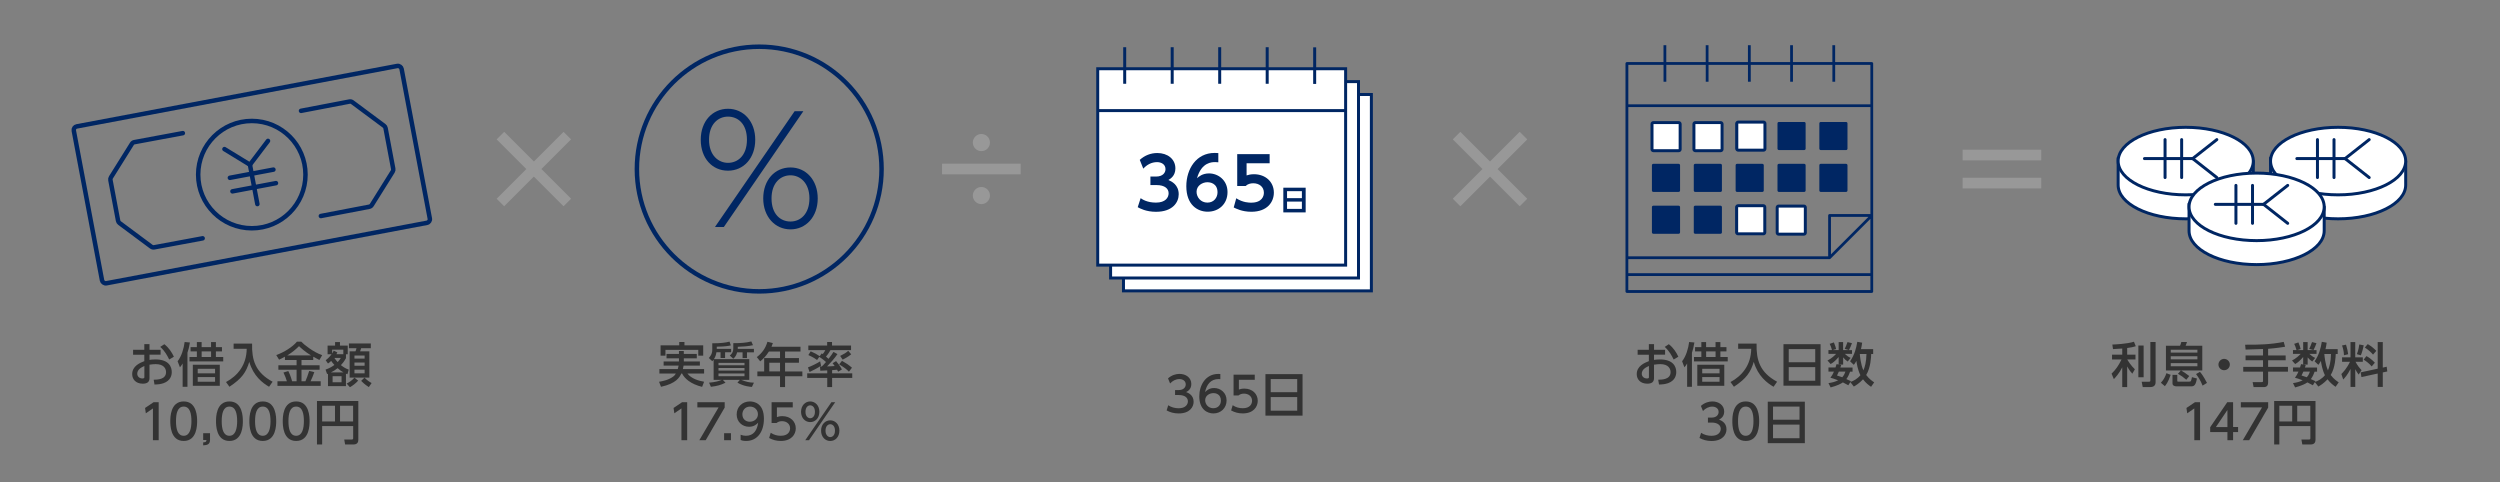 <?xml version="1.0" encoding="UTF-8"?>
<svg id="_レイヤー_1" data-name="レイヤー 1" xmlns="http://www.w3.org/2000/svg" viewBox="0 0 835 161">
  <rect x="0" y="0" width="835" height="161" fill="#808080" stroke="none"/>
  <defs>
    <style>
      .cls-1 {
        fill: #002663;
      }

      .cls-1, .cls-2, .cls-3, .cls-4 {
        stroke-width: 0px;
      }

      .cls-2 {
        fill: #989898;
      }

      .cls-3 {
        fill: #333;
      }

      .cls-5, .cls-6, .cls-7 {
        stroke-linecap: round;
        stroke-linejoin: round;
      }

      .cls-5, .cls-6, .cls-7, .cls-8 {
        stroke: #002663;
      }

      .cls-5, .cls-8 {
        fill: #fff;
      }

      .cls-6, .cls-7 {
        fill: none;
      }

      .cls-7 {
        stroke-width: 1.5px;
      }

      .cls-4 {
        fill: #f99898;
      }

      .cls-8 {
        stroke-miterlimit: 10;
      }
    </style>
  </defs>
  <g>
    <rect class="cls-7" x="28.4" y="31.66" width="111.41" height="53.32" rx="1.22" ry="1.22" transform="translate(-9.35 16.6) rotate(-10.68)"/>
    <path class="cls-7" d="m61.07,44.47l-16.19,3.01c-.34.06-.65.27-.83.57l-7,11.2c-.17.26-.23.58-.17.89l2.56,13.59c.06.31.23.58.48.77l10.6,7.88c.28.21.63.29.97.23l16.19-3.01"/>
    <path class="cls-7" d="m100.54,37.02l16.18-3.1c.34-.07.7.01.98.23l10.6,7.88c.25.19.42.46.48.77l2.56,13.59c.06.31,0,.63-.17.89l-7,11.2c-.18.29-.48.5-.82.57l-16.18,3.1"/>
    <circle class="cls-7" cx="84.11" cy="58.32" r="17.92"/>
    <g id="_グループ_13218" data-name="グループ 13218">
      <g id="_グループ_13217" data-name="グループ 13217">
        <g id="_グループ_13216" data-name="グループ 13216">
          <line id="_線_2056" data-name="線 2056" class="cls-7" x1="83.48" y1="55.01" x2="89.51" y2="47.06"/>
          <line id="_線_2057" data-name="線 2057" class="cls-7" x1="74.97" y1="49.8" x2="83.48" y2="55.01"/>
          <line id="_線_2058-2" data-name="線 2058-2" class="cls-7" x1="85.96" y1="68.16" x2="83.48" y2="55.01"/>
          <line id="_線_2059" data-name="線 2059" class="cls-7" x1="76.78" y1="59.39" x2="84.05" y2="58.02"/>
          <line id="_線_2060" data-name="線 2060" class="cls-7" x1="77.64" y1="63.91" x2="84.9" y2="62.54"/>
          <line id="_線_2061" data-name="線 2061" class="cls-7" x1="84.05" y1="58.02" x2="91.32" y2="56.65"/>
          <line id="_線_2062" data-name="線 2062" class="cls-7" x1="84.9" y1="62.54" x2="92.17" y2="61.17"/>
        </g>
      </g>
    </g>
  </g>
  <g>
    <path class="cls-3" d="m53.64,116.81v1.65h-3.7v1.75c.35-.06.99-.16,1.97-.16,4.58,0,5.46,2.54,5.46,4.23,0,1.1-.42,2.87-2.74,3.7-.99.35-1.95.43-3.03.45l-.27-1.6c1.28-.02,4.13-.08,4.13-2.54,0-1.17-.75-2.67-3.43-2.67-.56,0-1.22.05-2.1.18v4.51c0,1.25-.75,1.84-2.23,1.84-2.35,0-3.55-1.47-3.55-3.18,0-2.72,2.59-3.78,4.05-4.35v-2.13h-3.75v-1.65h3.75v-1.89h1.73v1.89h3.7Zm-5.41,5.43c-.88.4-2.39,1.09-2.39,2.59,0,.9.72,1.58,1.74,1.58.64,0,.64-.27.64-.5v-3.68Zm6.66-7.28c1.52,1.2,2.48,2.69,3.19,4.18l-1.57.94c-.61-1.25-1.46-2.88-2.99-4.21l1.38-.91Z"/>
    <path class="cls-3" d="m62.62,129.2h-1.62v-7.8c-.35.61-.54.85-.9,1.28l-.78-2.02c1.33-1.65,2.1-4.34,2.35-6.43l1.76.16c-.27,1.65-.48,2.42-.82,3.41v11.4Zm4.72-14.95v1.7h3.15v-1.7h1.62v1.7h2.03v1.42h-2.03v1.87h2.45v1.47h-11.27v-1.47h2.46v-1.87h-2.1v-1.42h2.1v-1.7h1.58Zm6.07,14.61h-9.01v-7.04h9.01v7.04Zm-1.58-5.67h-5.79v1.5h5.79v-1.5Zm0,2.75h-5.79v1.55h5.79v-1.55Zm-1.33-8.58h-3.15v1.87h3.15v-1.87Z"/>
    <path class="cls-3" d="m78.04,114.77h6.16c-.14,5.51,1.1,9.62,6.85,12.73l-1.18,1.68c-2.16-1.26-5.23-3.57-6.61-8.32-1.07,3.47-2.42,5.54-6.63,8.32l-1.14-1.58c3.92-2.1,6.85-5.73,6.91-11.09h-4.37v-1.73Z"/>
    <path class="cls-3" d="m95.16,119.14c-.83.46-1.41.74-1.95.99l-.94-1.54c2.56-.91,5.46-2.71,6.9-4.47h1.46c.7.82,4.07,3.54,6.98,4.5l-.93,1.62c-.45-.22-.93-.46-2.06-1.1v1.1h-3.92v1.76h6.05v1.49h-6.05v3.86h1.31c.26-.58.93-2.32,1.26-3.46l1.71.4c-.54,1.5-.67,1.81-1.26,3.06h3.39v1.52h-14.44v-1.52h3.15c-.32-1.07-.54-1.63-1.15-2.93l1.62-.5c.72,1.39,1.2,3.12,1.28,3.42h1.49v-3.86h-6.08v-1.49h6.08v-1.76h-3.89v-1.1Zm8.71-.43c-2.08-1.28-3.39-2.51-4-3.09-1.2,1.18-2.26,2.08-3.94,3.09h7.94Z"/>
    <path class="cls-3" d="m115.56,119.62c-.69,1.23-1.14,1.74-1.7,2.34,1.02.78,1.63,1.14,2.61,1.49l-.42,1.55c-.32-.11-.4-.14-.5-.19v4.16h-6v-4.15c-.08.03-.13.05-.29.13l-.53-1.5c1.47-.53,2.19-1.01,2.95-1.55-.61-.7-.8-.98-1.07-1.36-.45.43-.69.62-1.06.88l-.77-1.1c1.1-.8,1.82-1.81,1.97-2h-1.34v-2.9h2.51v-1.18h1.63v1.18h2.59v2.9h-.59v1.31Zm-.83,4.77c-.67-.38-1.14-.69-1.97-1.42-.85.67-1.39.99-2.26,1.42h4.23Zm-.06-6.1v-1.5h-3.73v1.26c.27-.4.37-.61.51-.94l1.22.58c-.14.32-.21.43-.3.61h2.3Zm-.59,7.36h-2.99v2.03h2.99v-2.03Zm-2.4-6.1c.42.62.67.93,1.1,1.38.54-.56.8-.96,1.06-1.38h-2.16Zm4.11,8.55c.82-.4,1.73-.99,2.59-1.95l1.25.98c-.91.98-1.54,1.46-2.75,2.21l-1.09-1.23Zm8.07-11.81h-3.22c-.1.32-.13.4-.37,1.06h3.1v8.77h-6.59v-8.77h1.95c.13-.27.27-.72.34-1.06h-2.53v-1.58h7.31v1.58Zm-2.08,2.45h-3.39v1.04h3.39v-1.04Zm0,2.35h-3.39v1.07h3.39v-1.07Zm0,2.38h-3.39v1.22h3.39v-1.22Zm-.06,2.67c1.06.99,1.68,1.41,2.4,1.79l-.93,1.36c-1.42-.9-2.23-1.73-2.56-2.08l1.09-1.07Z"/>
    <path class="cls-3" d="m51.32,134.33h1.68v12.69h-1.92v-10.61l-2.37,1.63-.26-1.78,2.87-1.94Z"/>
    <path class="cls-3" d="m56.88,140.67c0-1.23,0-6.59,4.48-6.59s4.48,5.38,4.48,6.59,0,6.61-4.48,6.61-4.48-5.38-4.48-6.61Zm7.06,0c0-2.45-.46-4.87-2.58-4.87s-2.58,2.43-2.58,4.87c0,2.58.53,4.88,2.58,4.88s2.58-2.46,2.58-4.88Z"/>
    <path class="cls-3" d="m70.15,144.69v2.19c0,1.47-.82,1.81-2.29,1.87v-.99c1.06-.03,1.07-.42,1.09-.8h-1.09v-2.27h2.29Z"/>
    <path class="cls-3" d="m72.15,140.67c0-1.23,0-6.59,4.48-6.59s4.48,5.38,4.48,6.59,0,6.61-4.48,6.61-4.48-5.38-4.48-6.61Zm7.06,0c0-2.45-.46-4.87-2.58-4.87s-2.58,2.43-2.58,4.87c0,2.58.53,4.88,2.58,4.88s2.58-2.46,2.58-4.88Z"/>
    <path class="cls-3" d="m83.29,140.67c0-1.23,0-6.59,4.48-6.59s4.48,5.38,4.48,6.59,0,6.61-4.48,6.61-4.48-5.38-4.48-6.61Zm7.06,0c0-2.45-.46-4.87-2.58-4.87s-2.58,2.43-2.58,4.87c0,2.58.53,4.88,2.58,4.88s2.58-2.46,2.58-4.88Z"/>
    <path class="cls-3" d="m94.44,140.67c0-1.23,0-6.59,4.48-6.59s4.48,5.38,4.48,6.59,0,6.61-4.48,6.61-4.48-5.38-4.48-6.61Zm7.06,0c0-2.45-.46-4.87-2.58-4.87s-2.58,2.43-2.58,4.87c0,2.58.53,4.88,2.58,4.88s2.58-2.46,2.58-4.88Z"/>
    <path class="cls-3" d="m117.96,142.31h-10.36v6.15h-1.73v-14.52h13.81v13.01c0,.82-.43,1.5-1.58,1.5h-2.83l-.3-1.65h2.51c.35,0,.48-.13.48-.45v-4.05Zm-10.36-1.55h4.29v-5.25h-4.29v5.25Zm5.97,0h4.37v-5.25h-4.37v5.25Z"/>
  </g>
  <g>
    <path class="cls-3" d="m228.4,119.68v1.06h5.36v1.38h-5.44c-.05.35-.11.67-.24,1.14h7.09v1.5h-5.57c1.33,1.73,3.73,2.42,5.57,2.74l-.66,1.71c-3.83-.93-5.87-2.8-6.69-4.45h-.26c-.56,1.22-1.7,3.35-6.79,4.43l-.64-1.68c1.02-.18,3.07-.51,4.72-1.73.42-.3.72-.75.88-1.02h-5.49v-1.5h6.15c.08-.26.16-.56.27-1.14h-5.01v-1.38h5.12v-1.06h-4.15v-1.46h4.15v-.99h1.62v.99h4.34v1.46h-4.34Zm-1.55-5.46h1.76v1.12h6.26v3.46h-1.65v-1.95h-10.96v1.95h-1.63v-3.46h6.23v-1.12Z"/>
    <path class="cls-3" d="m250.26,119.97v6.9h-2.72c1.7.67,2.75.9,4.27.94l-.66,1.42c-.67-.05-2.72-.19-4.85-1.42l.82-.94h-5.7l.9.96c-1.65.78-2.71,1.09-4.88,1.36l-.61-1.38c1.98-.18,3.11-.45,4.26-.94h-2.74v-6.74c-.16.21-.26.3-.46.51l-1.14-1.07c.37-.42,1.15-1.31,1.15-2.69v-2.22c2.8,0,4.31-.18,5.76-.56l.45,1.26c-.94.21-2.02.4-4.71.43v.72h4.8v1.15h-2.02v1.92h-1.52v-1.92h-1.38c-.08.54-.19,1.3-.83,2.3h11.8Zm-1.6,1.22h-8.68v.8h8.68v-.8Zm0,1.73h-8.68v.86h8.68v-.86Zm0,1.81h-8.68v.93h8.68v-.93Zm-2.24-8.21h5.39v1.15h-2.32v1.92h-1.47v-1.92h-1.82c-.24.94-.54,1.47-1.28,2.16l-1.17-1.09c.5-.42,1.17-.98,1.17-2.42v-1.7c2.4,0,4.18-.11,6.03-.58l.54,1.25c-1.3.35-3.7.51-5.07.54v.67Z"/>
    <path class="cls-3" d="m267.36,115.79v1.62h-5.15v2.18h4.64v1.57h-4.64v2.9h5.78v1.62h-5.78v3.6h-1.68v-3.6h-7.57v-1.62h2.27v-4.47h5.3v-2.18h-3.71c-1.14,1.78-2.08,2.59-2.91,3.28l-1.14-1.42c1.73-1.31,2.93-2.96,3.55-5.12l1.82.45c-.21.62-.3.83-.46,1.2h9.68Zm-6.83,5.36h-3.59v2.9h3.59v-2.9Z"/>
    <path class="cls-3" d="m276.29,123.71c-.32.02-1.94.1-2.31.11l-.1-1.42h.59c.21-.18.66-.59,1.41-1.49-.22-.21-.93-.88-2.24-1.71l-.74,1.04c-1.17-.88-2.51-1.47-2.91-1.65l.78-1.25c1.36.58,1.82.86,3.01,1.62l.67-.93.35.24c.45-.56.62-.85.85-1.33h-5.67v-1.54h6.29v-1.18h1.63v1.18h6.35v1.54h-6.88c-.62,1.18-1.36,2.02-1.49,2.16.46.37.7.62.85.75.86-1.07,1.25-1.68,1.65-2.32l1.33.74c-1.01,1.49-2.23,2.82-3.47,4.11.26,0,1.49-.03,2.55-.13-.24-.35-.37-.51-.7-.94l1.17-.7c.48.56,1.31,1.57,1.94,2.79l-1.26.75c-.13-.24-.27-.5-.35-.66-.26.03-.7.08-1.66.14v1.06h6.72v1.54h-6.72v3.06h-1.63v-3.06h-6.69v-1.54h6.69v-.98Zm-2.06-1.57c-.88.64-2.91,1.7-3.83,2.11l-.54-1.54c1.23-.45,3.03-1.34,4.07-2.02l.3,1.44Zm7-1.62c1.62.94,2,1.18,3.33,2.29l-1.01,1.34c-.8-.82-1.55-1.41-3.27-2.45l.94-1.18Zm3.06-2.18c-.9.78-2.5,1.63-2.83,1.79l-.85-1.25c1.34-.67,1.94-1.04,2.71-1.71l.98,1.17Z"/>
    <path class="cls-3" d="m227.84,134.33h1.68v12.69h-1.92v-10.61l-2.37,1.63-.26-1.78,2.87-1.94Z"/>
    <path class="cls-3" d="m242.05,134.33v1.79l-6.34,10.9h-2.13l6.43-10.96h-7.09v-1.73h9.12Z"/>
    <path class="cls-3" d="m244.14,144.69v2.34h-2.29v-2.34h2.29Z"/>
    <path class="cls-3" d="m247.37,145.2c.58.24,1.15.35,1.78.35,2.61,0,3.75-1.92,4.07-4.37-.45.46-1.31,1.36-3.04,1.36-2.19,0-4.13-1.58-4.13-4.11s1.87-4.35,4.43-4.35c1.39,0,4.67.61,4.67,5.79,0,4.35-2.21,7.41-5.94,7.41-1.02,0-1.57-.21-1.84-.32v-1.76Zm3.07-4.34c1.41,0,2.71-.99,2.71-2.5,0-1.36-1.02-2.56-2.64-2.56-1.78,0-2.56,1.44-2.56,2.56,0,1.73,1.26,2.5,2.5,2.5Z"/>
    <path class="cls-3" d="m264.79,136.06h-5.3v3.25c.4-.14.91-.32,1.82-.32,2.72,0,4.48,1.81,4.48,4.08,0,2-1.44,4.21-5.01,4.21-1.41,0-2.64-.32-3.89-.99l.53-1.75c1.02.69,2.11,1.01,3.35,1.01,2.45,0,3.12-1.44,3.12-2.5,0-1.49-1.22-2.38-2.71-2.38-.66,0-1.33.18-1.82.61h-1.65v-6.95h7.07v1.73Z"/>
    <path class="cls-3" d="m270.61,134.08c1.63,0,3.06,1.31,3.06,3.46s-1.41,3.44-3.06,3.44-3.06-1.33-3.06-3.44,1.42-3.46,3.06-3.46Zm7.08.26h1.26l-8.74,12.69h-1.26l8.74-12.69Zm-7.08,5.35c.66,0,1.58-.53,1.58-2.15s-.93-2.16-1.58-2.16c-.7,0-1.58.59-1.58,2.16s.88,2.15,1.58,2.15Zm6.69.7c1.62,0,3.06,1.3,3.06,3.44s-1.41,3.46-3.06,3.46-3.06-1.33-3.06-3.46,1.44-3.44,3.06-3.44Zm0,5.6c.66,0,1.58-.53,1.58-2.16s-.9-2.14-1.58-2.14-1.58.58-1.58,2.14.91,2.16,1.58,2.16Z"/>
  </g>
  <g>
    <path class="cls-3" d="m390.18,135.35c1.02.69,2.26,1.01,3.49,1.01,2.27,0,3.09-1.25,3.09-2.34s-.93-2.08-3.03-2.08h-1.26v-1.66h1.22c1.73,0,2.35-1.04,2.35-1.89,0-1.22-1.07-1.78-2.11-1.78-1.2,0-2.32.58-3.12,1.47l-.69-1.71c1.22-1.07,2.61-1.49,3.83-1.49,2.1,0,3.95,1.23,3.95,3.38,0,1.79-1.26,2.45-1.73,2.69.66.26,2.5.96,2.5,3.25,0,1.71-1.28,3.89-4.99,3.89-1.66,0-2.9-.4-4.03-1.01l.54-1.73Z"/>
    <path class="cls-3" d="m407.58,126.64c-.37-.02-.4-.03-.56-.03-2.69,0-4.02,1.87-4.53,4.35.64-.7,1.6-1.36,3.04-1.36,2.13,0,4.15,1.57,4.15,4.15s-1.97,4.34-4.4,4.34c-2.03,0-4.72-1.3-4.72-5.73,0-3.5,1.95-7.47,6.39-7.47.22,0,.37,0,.64.03v1.73Zm-2.3,4.66c-1.23,0-2.75.78-2.75,2.38,0,1.33,1.04,2.67,2.71,2.67s2.54-1.22,2.54-2.53c0-2.24-1.81-2.53-2.5-2.53Z"/>
    <path class="cls-3" d="m419.09,126.86h-5.3v3.25c.4-.14.91-.32,1.82-.32,2.72,0,4.48,1.81,4.48,4.08,0,2-1.44,4.21-5.01,4.21-1.41,0-2.64-.32-3.89-.99l.53-1.75c1.02.69,2.11,1.01,3.35,1.01,2.45,0,3.12-1.44,3.12-2.5,0-1.49-1.22-2.38-2.71-2.38-.66,0-1.33.18-1.82.61h-1.65v-6.95h7.08v1.73Z"/>
    <path class="cls-3" d="m435.05,124.96v13.86h-12.39v-13.86h12.39Zm-10.63,6.03h8.85v-4.39h-8.85v4.39Zm0,1.63v4.55h8.85v-4.55h-8.85Z"/>
  </g>
  <g>
    <path class="cls-3" d="m556.14,116.81v1.65h-3.7v1.75c.35-.06.99-.16,1.97-.16,4.58,0,5.46,2.54,5.46,4.23,0,1.1-.42,2.87-2.74,3.7-.99.35-1.95.43-3.02.45l-.27-1.6c1.28-.02,4.13-.08,4.13-2.54,0-1.17-.75-2.67-3.43-2.67-.56,0-1.22.05-2.1.18v4.51c0,1.25-.75,1.84-2.22,1.84-2.35,0-3.55-1.47-3.55-3.18,0-2.72,2.59-3.78,4.05-4.35v-2.13h-3.75v-1.65h3.75v-1.89h1.73v1.89h3.7Zm-5.41,5.43c-.88.4-2.38,1.09-2.38,2.59,0,.9.72,1.58,1.75,1.58.64,0,.64-.27.64-.5v-3.68Zm6.66-7.28c1.52,1.2,2.48,2.69,3.18,4.18l-1.57.94c-.61-1.25-1.46-2.88-2.99-4.21l1.38-.91Z"/>
    <path class="cls-3" d="m565.12,129.2h-1.62v-7.8c-.35.61-.54.85-.9,1.28l-.78-2.02c1.33-1.65,2.1-4.34,2.35-6.43l1.76.16c-.27,1.65-.48,2.42-.82,3.41v11.4Zm4.72-14.95v1.7h3.15v-1.7h1.62v1.7h2.03v1.42h-2.03v1.87h2.45v1.47h-11.27v-1.47h2.46v-1.87h-2.1v-1.42h2.1v-1.7h1.58Zm6.07,14.61h-9.01v-7.04h9.01v7.04Zm-1.58-5.67h-5.79v1.5h5.79v-1.5Zm0,2.75h-5.79v1.55h5.79v-1.55Zm-1.33-8.58h-3.15v1.87h3.15v-1.87Z"/>
    <path class="cls-3" d="m580.54,114.77h6.16c-.14,5.51,1.1,9.62,6.85,12.73l-1.18,1.68c-2.16-1.26-5.23-3.57-6.61-8.32-1.07,3.47-2.42,5.54-6.63,8.32l-1.14-1.58c3.92-2.1,6.85-5.73,6.92-11.09h-4.37v-1.73Z"/>
    <path class="cls-3" d="m608.07,114.96v13.86h-12.39v-13.86h12.39Zm-10.63,6.03h8.85v-4.39h-8.85v4.39Zm0,1.63v4.55h8.85v-4.55h-8.85Z"/>
    <path class="cls-3" d="m625.64,116.59v1.65h-.66c-.03.93-.14,4.5-1.67,7.01,1.06,1.42,2.18,2.13,2.67,2.45l-1.04,1.49c-.7-.48-1.71-1.2-2.69-2.5-1.33,1.42-2.46,2.07-3.07,2.42l-1.17-1.5-.67,1.07c-.43-.24-.88-.5-1.81-.96-.69.48-1.92,1.1-4.1,1.68l-.72-1.44c1.22-.18,2.19-.42,3.23-.94-1.28-.53-2.1-.72-2.58-.85.38-.53.72-.99,1.17-2.05h-1.82v-1.39h2.35c.18-.53.26-.82.35-1.12l.7.14v-2.51c-.93,1.07-1.65,1.78-2.67,2.35l-1.06-1.18c1.31-.64,2.46-1.73,2.9-2.23h-2.58v-1.26h1.18c-.19-.79-.46-1.44-.77-2.08l1.41-.48c.48,1.1.64,1.81.74,2.22l-1.1.34h1.95v-2.67h1.49v2.67h1.94l-1.41-.4c.45-.94.5-1.07.93-2.27l1.49.37c-.37,1.01-.45,1.2-.99,2.31h1.01v1.26h-2.4c.83.71,1.12.96,1.95,1.34l-.99,1.22c-.69-.46-.99-.78-1.52-1.39v2.42h-1.39l.74.14c-.11.4-.16.54-.26.82h4.05v1.39h-.82c-.26.75-.61,1.63-1.25,2.48.51.24,1.31.61,1.52.7l-.16.26c1.02-.34,2.29-.99,3.34-2.26-.9-1.76-1.25-3.99-1.34-4.77-.38.69-.59.94-.86,1.31l-1.25-1.18c1.46-2.11,2.06-4.35,2.4-6.51l1.63.29c-.13.98-.24,1.52-.4,2.16h4.07Zm-11.46,7.52c-.26.61-.45.98-.62,1.31.91.29,1.31.42,1.76.58.67-.75.9-1.44,1.04-1.89h-2.18Zm7-5.87c.05.66.29,3.49,1.2,5.46.45-1.02.98-2.82,1.02-5.46h-2.22Z"/>
    <path class="cls-3" d="m568.15,144.55c1.02.69,2.26,1.01,3.49,1.01,2.27,0,3.09-1.25,3.09-2.34s-.93-2.08-3.02-2.08h-1.26v-1.66h1.22c1.73,0,2.35-1.04,2.35-1.89,0-1.22-1.07-1.78-2.11-1.78-1.2,0-2.32.58-3.12,1.47l-.69-1.71c1.22-1.07,2.61-1.49,3.83-1.49,2.1,0,3.95,1.23,3.95,3.38,0,1.79-1.26,2.45-1.73,2.69.66.26,2.5.96,2.5,3.25,0,1.71-1.28,3.89-4.99,3.89-1.67,0-2.9-.4-4.03-1.01l.54-1.73Z"/>
    <path class="cls-3" d="m578.6,140.67c0-1.23,0-6.59,4.48-6.59s4.48,5.38,4.48,6.59,0,6.61-4.48,6.61-4.48-5.38-4.48-6.61Zm7.06,0c0-2.45-.46-4.87-2.58-4.87s-2.58,2.43-2.58,4.87c0,2.58.53,4.88,2.58,4.88s2.58-2.46,2.58-4.88Z"/>
    <path class="cls-3" d="m602.82,134.16v13.86h-12.39v-13.86h12.39Zm-10.63,6.03h8.85v-4.39h-8.85v4.39Zm0,1.63v4.55h8.85v-4.55h-8.85Z"/>
  </g>
  <g>
    <path class="cls-3" d="m708.83,116.41c-.88.08-1.73.13-3.09.19l-.22-1.52c.77-.03,4.85-.19,7.22-.94l.61,1.5c-.5.16-1.14.35-2.87.59v2.22h2.77v1.62h-2.74c.42.72,1.18,1.95,2.54,3.28l-.86,1.46c-.48-.53-.96-1.07-1.71-2.42v6.88h-1.65v-6.59c-.96,1.94-2.1,3.2-2.8,3.95l-.77-1.84c1.38-1.28,2.37-2.75,3.33-4.72h-3.17v-1.62h3.41v-2.05Zm7.14-.99v10.58h-1.76v-10.58h1.76Zm4-1.2v13.48c0,1.49-1.34,1.58-1.71,1.58h-2.59l-.35-1.79h2.4c.4,0,.5-.11.5-.43v-12.84h1.76Z"/>
    <path class="cls-3" d="m725,125.2c-.86,2.54-1.62,3.41-1.94,3.78l-1.33-1.14c1.07-1.09,1.55-2.32,1.86-3.2l1.41.56Zm3.38-1.47h-4.96v-8.26h4.71c.16-.35.26-.58.43-1.25h1.89c-.1.32-.29.91-.46,1.25h5.57v8.26h-7.06c.74.45,2.05,1.3,2.71,1.86l-.99,1.25c-1.28-1.07-1.36-1.14-2.79-2l.96-1.1Zm-3.35-6.92v.96h8.9v-.96h-8.9Zm0,2.18v1.02h8.9v-1.02h-8.9Zm0,2.29v1.06h8.9v-1.06h-8.9Zm.58,3.92h1.6v1.97c0,.3.14.3.35.3h3.59c.66,0,.69-.16.96-1.5l1.67.45c-.3,1.47-.56,2.62-1.78,2.62h-5.06c-.58,0-1.33-.22-1.33-.99v-2.85Zm9.17-1.01c.35.42,1.12,1.31,2.35,3.7l-1.47.91c-.7-1.83-1.6-3.09-2.19-3.86l1.31-.75Z"/>
    <path class="cls-3" d="m744.77,121.75c0,1.02-.83,1.9-1.91,1.9s-1.9-.86-1.9-1.9.88-1.89,1.9-1.89,1.91.85,1.91,1.89Z"/>
    <path class="cls-3" d="m755.86,116.57c-.83.03-4.91.19-5.83.19l-.16-1.63c4.32.05,8.64-.08,12.89-.94l.46,1.62c-.99.16-2.72.45-5.67.69v2.23h5.86v1.6h-5.86v2.21h6.63v1.6h-6.63v3.68c0,1.42-1.1,1.46-1.23,1.46h-3.62l-.32-1.65h2.99c.21,0,.48,0,.48-.37v-3.12h-6.61v-1.6h6.61v-2.21h-5.83v-1.6h5.83v-2.15Z"/>
    <path class="cls-3" d="m780.79,116.59v1.65h-.66c-.03.93-.14,4.5-1.67,7.01,1.06,1.42,2.18,2.13,2.67,2.45l-1.04,1.49c-.7-.48-1.71-1.2-2.69-2.5-1.33,1.42-2.46,2.07-3.07,2.42l-1.17-1.5-.67,1.07c-.43-.24-.88-.5-1.81-.96-.69.48-1.92,1.1-4.1,1.68l-.72-1.44c1.22-.18,2.19-.42,3.23-.94-1.28-.53-2.1-.72-2.58-.85.38-.53.72-.99,1.17-2.05h-1.82v-1.39h2.35c.18-.53.26-.82.35-1.12l.7.14v-2.51c-.93,1.07-1.65,1.78-2.67,2.35l-1.06-1.18c1.31-.64,2.46-1.73,2.9-2.23h-2.58v-1.26h1.18c-.19-.79-.46-1.44-.77-2.08l1.41-.48c.48,1.1.64,1.81.74,2.22l-1.1.34h1.95v-2.67h1.49v2.67h1.94l-1.41-.4c.45-.94.5-1.07.93-2.27l1.49.37c-.37,1.01-.45,1.2-.99,2.31h1.01v1.26h-2.4c.83.71,1.12.96,1.95,1.34l-.99,1.22c-.69-.46-.99-.78-1.52-1.39v2.42h-1.39l.74.14c-.11.4-.16.54-.26.82h4.05v1.39h-.82c-.26.75-.61,1.63-1.25,2.48.51.24,1.31.61,1.52.7l-.16.26c1.02-.34,2.29-.99,3.34-2.26-.9-1.76-1.25-3.99-1.34-4.77-.38.69-.59.94-.86,1.31l-1.25-1.18c1.46-2.11,2.06-4.35,2.4-6.51l1.63.29c-.13.98-.24,1.52-.4,2.16h4.07Zm-11.46,7.52c-.26.61-.45.98-.62,1.31.91.29,1.31.42,1.76.58.67-.75.9-1.44,1.04-1.89h-2.18Zm7-5.87c.05.66.29,3.49,1.2,5.46.45-1.02.98-2.82,1.02-5.46h-2.22Z"/>
    <path class="cls-3" d="m785.06,123.25c-.96,1.94-1.89,2.93-2.43,3.51l-.61-1.83c.59-.62,1.78-1.82,2.87-4.08h-2.64v-1.5h2.82v-5.09h1.58v5.09h2.53v1.5h-2.43c.66,1.26,1.25,1.97,2.02,2.79l-.99,1.47c-.53-.75-.85-1.22-1.12-1.81v5.94h-1.58v-5.99Zm-1.49-8.13c.32.94.62,2.32.72,3.19l-1.41.35c-.02-1.38-.38-2.54-.64-3.27l1.33-.27Zm5.92.21c-.14.75-.51,2.27-.96,3.35l-1.33-.4c.18-.45.54-1.34.8-3.23l1.49.29Zm4.66,7.81v-8.88h1.7v8.52l1.31-.29.19,1.58-1.5.32v4.85h-1.7v-4.48l-5.43,1.18-.26-1.57,5.68-1.23Zm-3.75-4.21c1.09.59,2.11,1.47,2.8,2.21l-1.06,1.25c-.85-.99-1.55-1.55-2.69-2.27l.94-1.18Zm.42-4c1.36.78,2.14,1.52,2.87,2.26l-1.1,1.25c-.67-.78-1.52-1.58-2.74-2.37l.98-1.14Z"/>
    <path class="cls-3" d="m733.14,134.33h1.68v12.69h-1.92v-10.61l-2.37,1.63-.26-1.78,2.87-1.94Z"/>
    <path class="cls-3" d="m743.96,147.03v-2.72h-5.76v-1.62l5.71-8.36h1.94v8.29h1.67v1.68h-1.67v2.72h-1.89Zm-3.84-4.4h3.84v-5.7l-3.84,5.7Z"/>
    <path class="cls-3" d="m757.57,134.33v1.79l-6.34,10.9h-2.13l6.43-10.96h-7.09v-1.73h9.12Z"/>
    <path class="cls-3" d="m771.66,142.31h-10.36v6.15h-1.73v-14.52h13.81v13.01c0,.82-.43,1.5-1.58,1.5h-2.83l-.3-1.65h2.51c.35,0,.48-.13.48-.45v-4.05Zm-10.36-1.55h4.29v-5.25h-4.29v5.25Zm5.97,0h4.37v-5.25h-4.37v5.25Z"/>
  </g>
  <g>
    <circle class="cls-7" cx="253.58" cy="56.46" r="40.86"/>
    <path class="cls-1" d="m243.15,36.33c5.19,0,9.1,4.2,9.1,10.34s-3.86,10.34-9.1,10.34-9.1-4.11-9.1-10.34,3.96-10.34,9.1-10.34Zm0,18.06c3.17,0,6.33-2.33,6.33-7.72s-3.07-7.72-6.33-7.72-6.33,2.47-6.33,7.72,3.17,7.72,6.33,7.72Zm22.26-17.26h2.92l-26.56,38.68h-2.97l26.61-38.68Zm-1.39,18.8c5.15,0,9.1,4.16,9.1,10.34s-3.96,10.34-9.1,10.34-9.1-4.2-9.1-10.34,3.86-10.34,9.1-10.34Zm0,18.06c3.31,0,6.33-2.52,6.33-7.72s-3.12-7.72-6.33-7.72-6.33,2.42-6.33,7.72,3.02,7.72,6.33,7.72Z"/>
  </g>
  <path class="cls-2" d="m188.22,44.03l2.52,2.52-9.91,9.91,9.91,9.91-2.52,2.52-9.91-9.91-9.91,9.91-2.52-2.52,9.91-9.91-9.91-9.91,2.52-2.52,9.91,9.91,9.91-9.91Z"/>
  <path class="cls-2" d="m507.58,44.03l2.52,2.52-9.91,9.91,9.91,9.91-2.52,2.52-9.91-9.91-9.91,9.91-2.52-2.52,9.91-9.91-9.91-9.91,2.52-2.52,9.91,9.91,9.91-9.91Z"/>
  <path class="cls-2" d="m681.77,50v3.56h-26.25v-3.56h26.25Zm0,9.37v3.56h-26.25v-3.56h26.25Z"/>
  <path class="cls-2" d="m340.9,54.66v3.56h-26.25v-3.56h26.25Zm-10.26-7.04c0,1.59-1.28,2.86-2.86,2.86s-2.86-1.28-2.86-2.86,1.28-2.87,2.86-2.87,2.86,1.28,2.86,2.87Zm0,17.69c0,1.59-1.28,2.87-2.86,2.87s-2.86-1.28-2.86-2.87,1.32-2.86,2.86-2.86,2.86,1.24,2.86,2.86Z"/>
  <g id="_グループ_14627" data-name="グループ 14627">
    <path id="_パス_6303" data-name="パス 6303" class="cls-1" d="m543.38,97.82c-.26,0-.46-.21-.47-.47V21.21c0-.26.21-.46.47-.47h12.23v-5.64h.93v5.64h13.17v-5.64h.93v5.64h13.17v-5.64h.93v5.64h13.17v-5.64h.93v5.64h13.17v-5.64h.93v5.64h12.23c.26,0,.46.21.47.47v76.15c0,.26-.21.46-.47.47h-81.79Zm.47-.93h80.86v-4.71h-80.86v4.71Zm0-5.64h80.86v-18.15l-13.31,13.31c-.09.09-.21.14-.33.14h-67.22v4.71Zm0-5.64h66.76v-13.64c0-.26.21-.47.47-.47h13.64v-35.73h-80.86v49.84Zm67.69-.66l12.51-12.51h-12.51v12.51Zm-67.69-50.11h80.86v-13.17h-11.76v5.64h-.93v-5.64h-13.17v5.64h-.93v-5.64h-13.17v5.64h-.93v-5.64h-13.17v5.64h-.93v-5.64h-13.17v5.64h-.93v-5.64h-11.76v13.17Z"/>
    <path id="_パス_6305" data-name="パス 6305" class="cls-4" d="m594.61,48.94h7.53v-7.53h-7.53v7.53Z"/>
    <path id="_パス_6306" data-name="パス 6306" class="cls-4" d="m608.72,48.94h7.53v-7.53h-7.53v7.53Z"/>
    <path id="_パス_6307" data-name="パス 6307" class="cls-1" d="m594.15,78.08c-.26,0-.46-.21-.47-.46v-8.46c0-.26.21-.46.47-.46h8.46c.26,0,.46.21.47.46v8.46c0,.26-.21.46-.47.46h-8.46Z"/>
    <path id="_パス_6307-2" data-name="パス 6307" class="cls-1" d="m580.17,78.08c-.26,0-.46-.21-.47-.46v-8.46c0-.26.21-.46.47-.46h8.46c.26,0,.46.21.47.46v8.46c0,.26-.21.46-.47.46h-8.46Z"/>
    <path id="_パス_6307-3" data-name="パス 6307" class="cls-1" d="m566.19,78.08c-.26,0-.46-.21-.47-.46v-8.46c0-.26.21-.46.47-.46h8.46c.26,0,.46.21.47.46v8.46c0,.26-.21.46-.47.46h-8.46Z"/>
    <path id="_パス_6307-4" data-name="パス 6307" class="cls-1" d="m552.21,78.08c-.26,0-.46-.21-.47-.46v-8.46c0-.26.21-.46.47-.46h8.46c.26,0,.46.21.47.46v8.46c0,.26-.21.46-.47.46h-8.46Z"/>
    <path id="_パス_6307-5" data-name="パス 6307" class="cls-1" d="m594.15,64.1c-.26,0-.46-.21-.47-.46v-8.46c0-.26.21-.46.47-.46h8.46c.26,0,.46.21.47.46v8.46c0,.26-.21.46-.47.46h-8.46Z"/>
    <path id="_パス_6307-6" data-name="パス 6307" class="cls-1" d="m608.13,64.1c-.26,0-.46-.21-.47-.46v-8.46c0-.26.21-.46.47-.46h8.46c.26,0,.46.21.47.46v8.46c0,.26-.21.46-.47.46h-8.46Z"/>
    <path id="_パス_6307-7" data-name="パス 6307" class="cls-1" d="m580.17,64.1c-.26,0-.46-.21-.47-.46v-8.46c0-.26.21-.46.47-.46h8.46c.26,0,.46.21.47.46v8.46c0,.26-.21.46-.47.46h-8.46Z"/>
    <path id="_パス_6307-8" data-name="パス 6307" class="cls-1" d="m566.19,64.1c-.26,0-.46-.21-.47-.46v-8.46c0-.26.21-.46.47-.46h8.46c.26,0,.46.21.47.46v8.46c0,.26-.21.46-.47.46h-8.46Z"/>
    <path id="_パス_6307-9" data-name="パス 6307" class="cls-1" d="m552.21,64.1c-.26,0-.46-.21-.47-.46v-8.46c0-.26.21-.46.47-.46h8.46c.26,0,.46.21.47.46v8.46c0,.26-.21.46-.47.46h-8.46Z"/>
    <path id="_パス_6307-10" data-name="パス 6307" class="cls-1" d="m594.15,50.12c-.26,0-.46-.21-.47-.46v-8.46c0-.26.21-.46.47-.46h8.46c.26,0,.46.21.47.46v8.46c0,.26-.21.46-.47.46h-8.46Z"/>
    <path id="_パス_6307-11" data-name="パス 6307" class="cls-1" d="m608.13,50.12c-.26,0-.46-.21-.47-.46v-8.46c0-.26.21-.46.47-.46h8.46c.26,0,.46.21.47.46v8.46c0,.26-.21.46-.47.46h-8.46Z"/>
    <path id="_パス_6307-12" data-name="パス 6307" class="cls-1" d="m580.17,50.12c-.26,0-.46-.21-.47-.46v-8.46c0-.26.21-.46.47-.46h8.46c.26,0,.46.21.47.46v8.46c0,.26-.21.46-.47.46h-8.46Z"/>
    <path id="_パス_6307-13" data-name="パス 6307" class="cls-1" d="m566.19,50.12c-.26,0-.46-.21-.47-.46v-8.46c0-.26.21-.46.47-.46h8.46c.26,0,.46.21.47.46v8.46c0,.26-.21.46-.47.46h-8.46Z"/>
    <path id="_パス_6307-14" data-name="パス 6307" class="cls-1" d="m552.21,50.12c-.26,0-.46-.21-.47-.46v-8.46c0-.26.21-.46.47-.46h8.46c.26,0,.46.21.47.46v8.46c0,.26-.21.46-.47.46h-8.46Z"/>
  </g>
  <g>
    <rect class="cls-8" x="375.24" y="31.56" width="82.8" height="65.59"/>
    <rect class="cls-8" x="370.94" y="27.26" width="82.8" height="65.59"/>
    <rect class="cls-8" x="366.64" y="22.96" width="82.8" height="65.59"/>
    <line class="cls-8" x1="366.64" y1="36.94" x2="449.44" y2="36.94"/>
    <line class="cls-8" x1="375.65" y1="15.77" x2="375.65" y2="27.98"/>
    <line class="cls-8" x1="391.51" y1="15.77" x2="391.51" y2="27.98"/>
    <line class="cls-8" x1="407.38" y1="15.77" x2="407.38" y2="27.98"/>
    <line class="cls-8" x1="423.24" y1="15.77" x2="423.24" y2="27.98"/>
    <line class="cls-8" x1="439.1" y1="15.81" x2="439.1" y2="28.03"/>
    <g>
      <path class="cls-1" d="m380.96,66.18c.61.43,2.22,1.49,5.13,1.49,3.19,0,4.23-1.7,4.23-3.12,0-1.51-1.23-2.74-4.07-2.74h-2.01v-2.84h1.87c2.37,0,3.17-1.37,3.17-2.48,0-1.66-1.49-2.34-2.81-2.34-1.87,0-3.43.88-4.61,2.18l-1.18-2.93c1.66-1.49,3.64-2.29,5.87-2.29,3.41,0,6.03,2.01,6.03,5.13,0,2.51-1.66,3.48-2.34,3.88,1.02.45,3.45,1.54,3.45,4.78,0,2.67-2.01,5.84-7.59,5.84-3.31,0-5.35-1.13-6.1-1.54l.97-3Z"/>
      <path class="cls-1" d="m406.92,54.21c-.64-.05-.71-.07-1.02-.07-1.06,0-4.59,0-6.1,5.39.57-.52,1.8-1.61,4.02-1.61,3,0,6.17,2.22,6.17,6.24s-2.96,6.55-6.62,6.55c-3.41,0-7.14-2.29-7.14-8.51,0-5.75,3.33-11.12,9.44-11.12.5,0,1.04.05,1.25.05v3.08Zm-3.6,6.65c-1.73,0-3.67,1.14-3.67,3.19,0,1.82,1.4,3.62,3.62,3.62s3.38-1.73,3.38-3.43c0-3.17-2.7-3.38-3.33-3.38Z"/>
      <path class="cls-1" d="m424.05,54.52h-7.69v4.07c.54-.17,1.28-.4,2.46-.4,3.83,0,6.65,2.53,6.65,6.15,0,3-2.06,6.39-7.54,6.39-3.12,0-5.2-1.11-5.87-1.44l.85-3.07c2.22,1.47,4.4,1.47,4.97,1.47,3.71,0,4.26-2.27,4.26-3.31,0-1.99-1.56-3.17-3.55-3.17-.94,0-1.89.26-2.55.92h-2.81v-10.64h10.83v3.05Z"/>
      <path class="cls-1" d="m436.09,62.69v8.25h-7.46v-8.25h7.46Zm-6.22,3.49h4.96v-2.33h-4.96v2.33Zm0,1.15v2.44h4.96v-2.44h-4.96Z"/>
    </g>
  </g>
  <g>
    <g id="_グループ_13568" data-name="グループ 13568">
      <path id="_パス_5836" data-name="パス 5836" class="cls-5" d="m752.6,53.8v8c0,6.23-10.11,11.29-22.57,11.29s-22.57-5.05-22.57-11.29v-9.02"/>
      <ellipse id="_楕円形_167" data-name="楕円形 167" class="cls-5" cx="730.03" cy="53.8" rx="22.57" ry="11.28"/>
      <g id="_グループ_13218-2" data-name="グループ 13218">
        <g id="_グループ_13217-2" data-name="グループ 13217">
          <g id="_グループ_13216-2" data-name="グループ 13216">
            <line id="_線_2056-2" data-name="線 2056" class="cls-6" x1="732.36" y1="52.97" x2="740.42" y2="59.3"/>
            <line id="_線_2057-2" data-name="線 2057" class="cls-6" x1="740.42" y1="46.63" x2="732.36" y2="52.97"/>
            <line id="_線_2058" data-name="線 2058" class="cls-6" x1="716.25" y1="52.97" x2="732.36" y2="52.97"/>
            <line id="_線_2059-2" data-name="線 2059" class="cls-6" x1="728.67" y1="46.63" x2="728.67" y2="52.97"/>
            <line id="_線_2060-2" data-name="線 2060" class="cls-6" x1="723.13" y1="46.63" x2="723.13" y2="52.97"/>
            <line id="_線_2061-2" data-name="線 2061" class="cls-6" x1="728.67" y1="52.97" x2="728.67" y2="59.3"/>
            <line id="_線_2062-2" data-name="線 2062" class="cls-6" x1="723.13" y1="52.97" x2="723.13" y2="59.3"/>
          </g>
        </g>
      </g>
    </g>
    <g id="_グループ_13568-2" data-name="グループ 13568">
      <path id="_パス_5836-2" data-name="パス 5836" class="cls-5" d="m803.5,53.8v8c0,6.23-10.11,11.29-22.57,11.29s-22.57-5.05-22.57-11.29v-9.02"/>
      <ellipse id="_楕円形_167-2" data-name="楕円形 167" class="cls-5" cx="780.93" cy="53.8" rx="22.57" ry="11.28"/>
      <g id="_グループ_13218-3" data-name="グループ 13218">
        <g id="_グループ_13217-3" data-name="グループ 13217">
          <g id="_グループ_13216-3" data-name="グループ 13216">
            <line id="_線_2056-3" data-name="線 2056" class="cls-6" x1="783.26" y1="52.97" x2="791.31" y2="59.3"/>
            <line id="_線_2057-3" data-name="線 2057" class="cls-6" x1="791.31" y1="46.63" x2="783.26" y2="52.97"/>
            <line id="_線_2058-2" data-name="線 2058" class="cls-6" x1="767.15" y1="52.97" x2="783.26" y2="52.97"/>
            <line id="_線_2059-3" data-name="線 2059" class="cls-6" x1="779.56" y1="46.63" x2="779.56" y2="52.97"/>
            <line id="_線_2060-3" data-name="線 2060" class="cls-6" x1="774.03" y1="46.63" x2="774.03" y2="52.97"/>
            <line id="_線_2061-3" data-name="線 2061" class="cls-6" x1="779.56" y1="52.97" x2="779.56" y2="59.3"/>
            <line id="_線_2062-3" data-name="線 2062" class="cls-6" x1="774.03" y1="52.97" x2="774.03" y2="59.3"/>
          </g>
        </g>
      </g>
    </g>
    <g id="_グループ_13568-3" data-name="グループ 13568">
      <path id="_パス_5836-3" data-name="パス 5836" class="cls-5" d="m776.28,69.09v8c0,6.23-10.11,11.29-22.57,11.29s-22.57-5.05-22.57-11.29v-9.02"/>
      <ellipse id="_楕円形_167-3" data-name="楕円形 167" class="cls-5" cx="753.71" cy="69.09" rx="22.57" ry="11.28"/>
      <g id="_グループ_13218-4" data-name="グループ 13218">
        <g id="_グループ_13217-4" data-name="グループ 13217">
          <g id="_グループ_13216-4" data-name="グループ 13216">
            <line id="_線_2056-4" data-name="線 2056" class="cls-6" x1="756.03" y1="68.25" x2="764.09" y2="74.59"/>
            <line id="_線_2057-4" data-name="線 2057" class="cls-6" x1="764.09" y1="61.92" x2="756.03" y2="68.25"/>
            <line id="_線_2058-3" data-name="線 2058" class="cls-6" x1="739.92" y1="68.25" x2="756.03" y2="68.25"/>
            <line id="_線_2059-4" data-name="線 2059" class="cls-6" x1="752.34" y1="61.92" x2="752.34" y2="68.25"/>
            <line id="_線_2060-4" data-name="線 2060" class="cls-6" x1="746.8" y1="61.92" x2="746.8" y2="68.25"/>
            <line id="_線_2061-4" data-name="線 2061" class="cls-6" x1="752.34" y1="68.25" x2="752.34" y2="74.59"/>
            <line id="_線_2062-4" data-name="線 2062" class="cls-6" x1="746.8" y1="68.25" x2="746.8" y2="74.59"/>
          </g>
        </g>
      </g>
    </g>
  </g>
  <path id="_パス_6307-15" data-name="パス 6307" class="cls-8" d="m580.56,50.16c-.26,0-.46-.21-.47-.46v-8.46c0-.26.21-.46.47-.46h8.46c.26,0,.46.21.47.46v8.46c0,.26-.21.46-.47.46h-8.46Z"/>
  <path id="_パス_6307-16" data-name="パス 6307" class="cls-8" d="m566.24,50.33c-.26,0-.46-.21-.47-.46v-8.46c0-.26.21-.46.47-.46h8.46c.26,0,.46.21.47.46v8.46c0,.26-.21.46-.47.46h-8.46Z"/>
  <path id="_パス_6307-17" data-name="パス 6307" class="cls-8" d="m552.24,50.33c-.26,0-.46-.21-.47-.46v-8.46c0-.26.21-.46.47-.46h8.46c.26,0,.46.21.47.46v8.46c0,.26-.21.46-.47.46h-8.46Z"/>
  <path id="_パス_6307-18" data-name="パス 6307" class="cls-8" d="m594.05,78.21c-.26,0-.46-.21-.47-.46v-8.46c0-.26.21-.46.47-.46h8.46c.26,0,.46.21.47.46v8.46c0,.26-.21.46-.47.46h-8.46Z"/>
  <path id="_パス_6307-19" data-name="パス 6307" class="cls-8" d="m580.51,78.09c-.26,0-.46-.21-.47-.46v-8.46c0-.26.21-.46.47-.46h8.46c.26,0,.46.21.47.46v8.46c0,.26-.21.46-.47.46h-8.46Z"/>
</svg>
